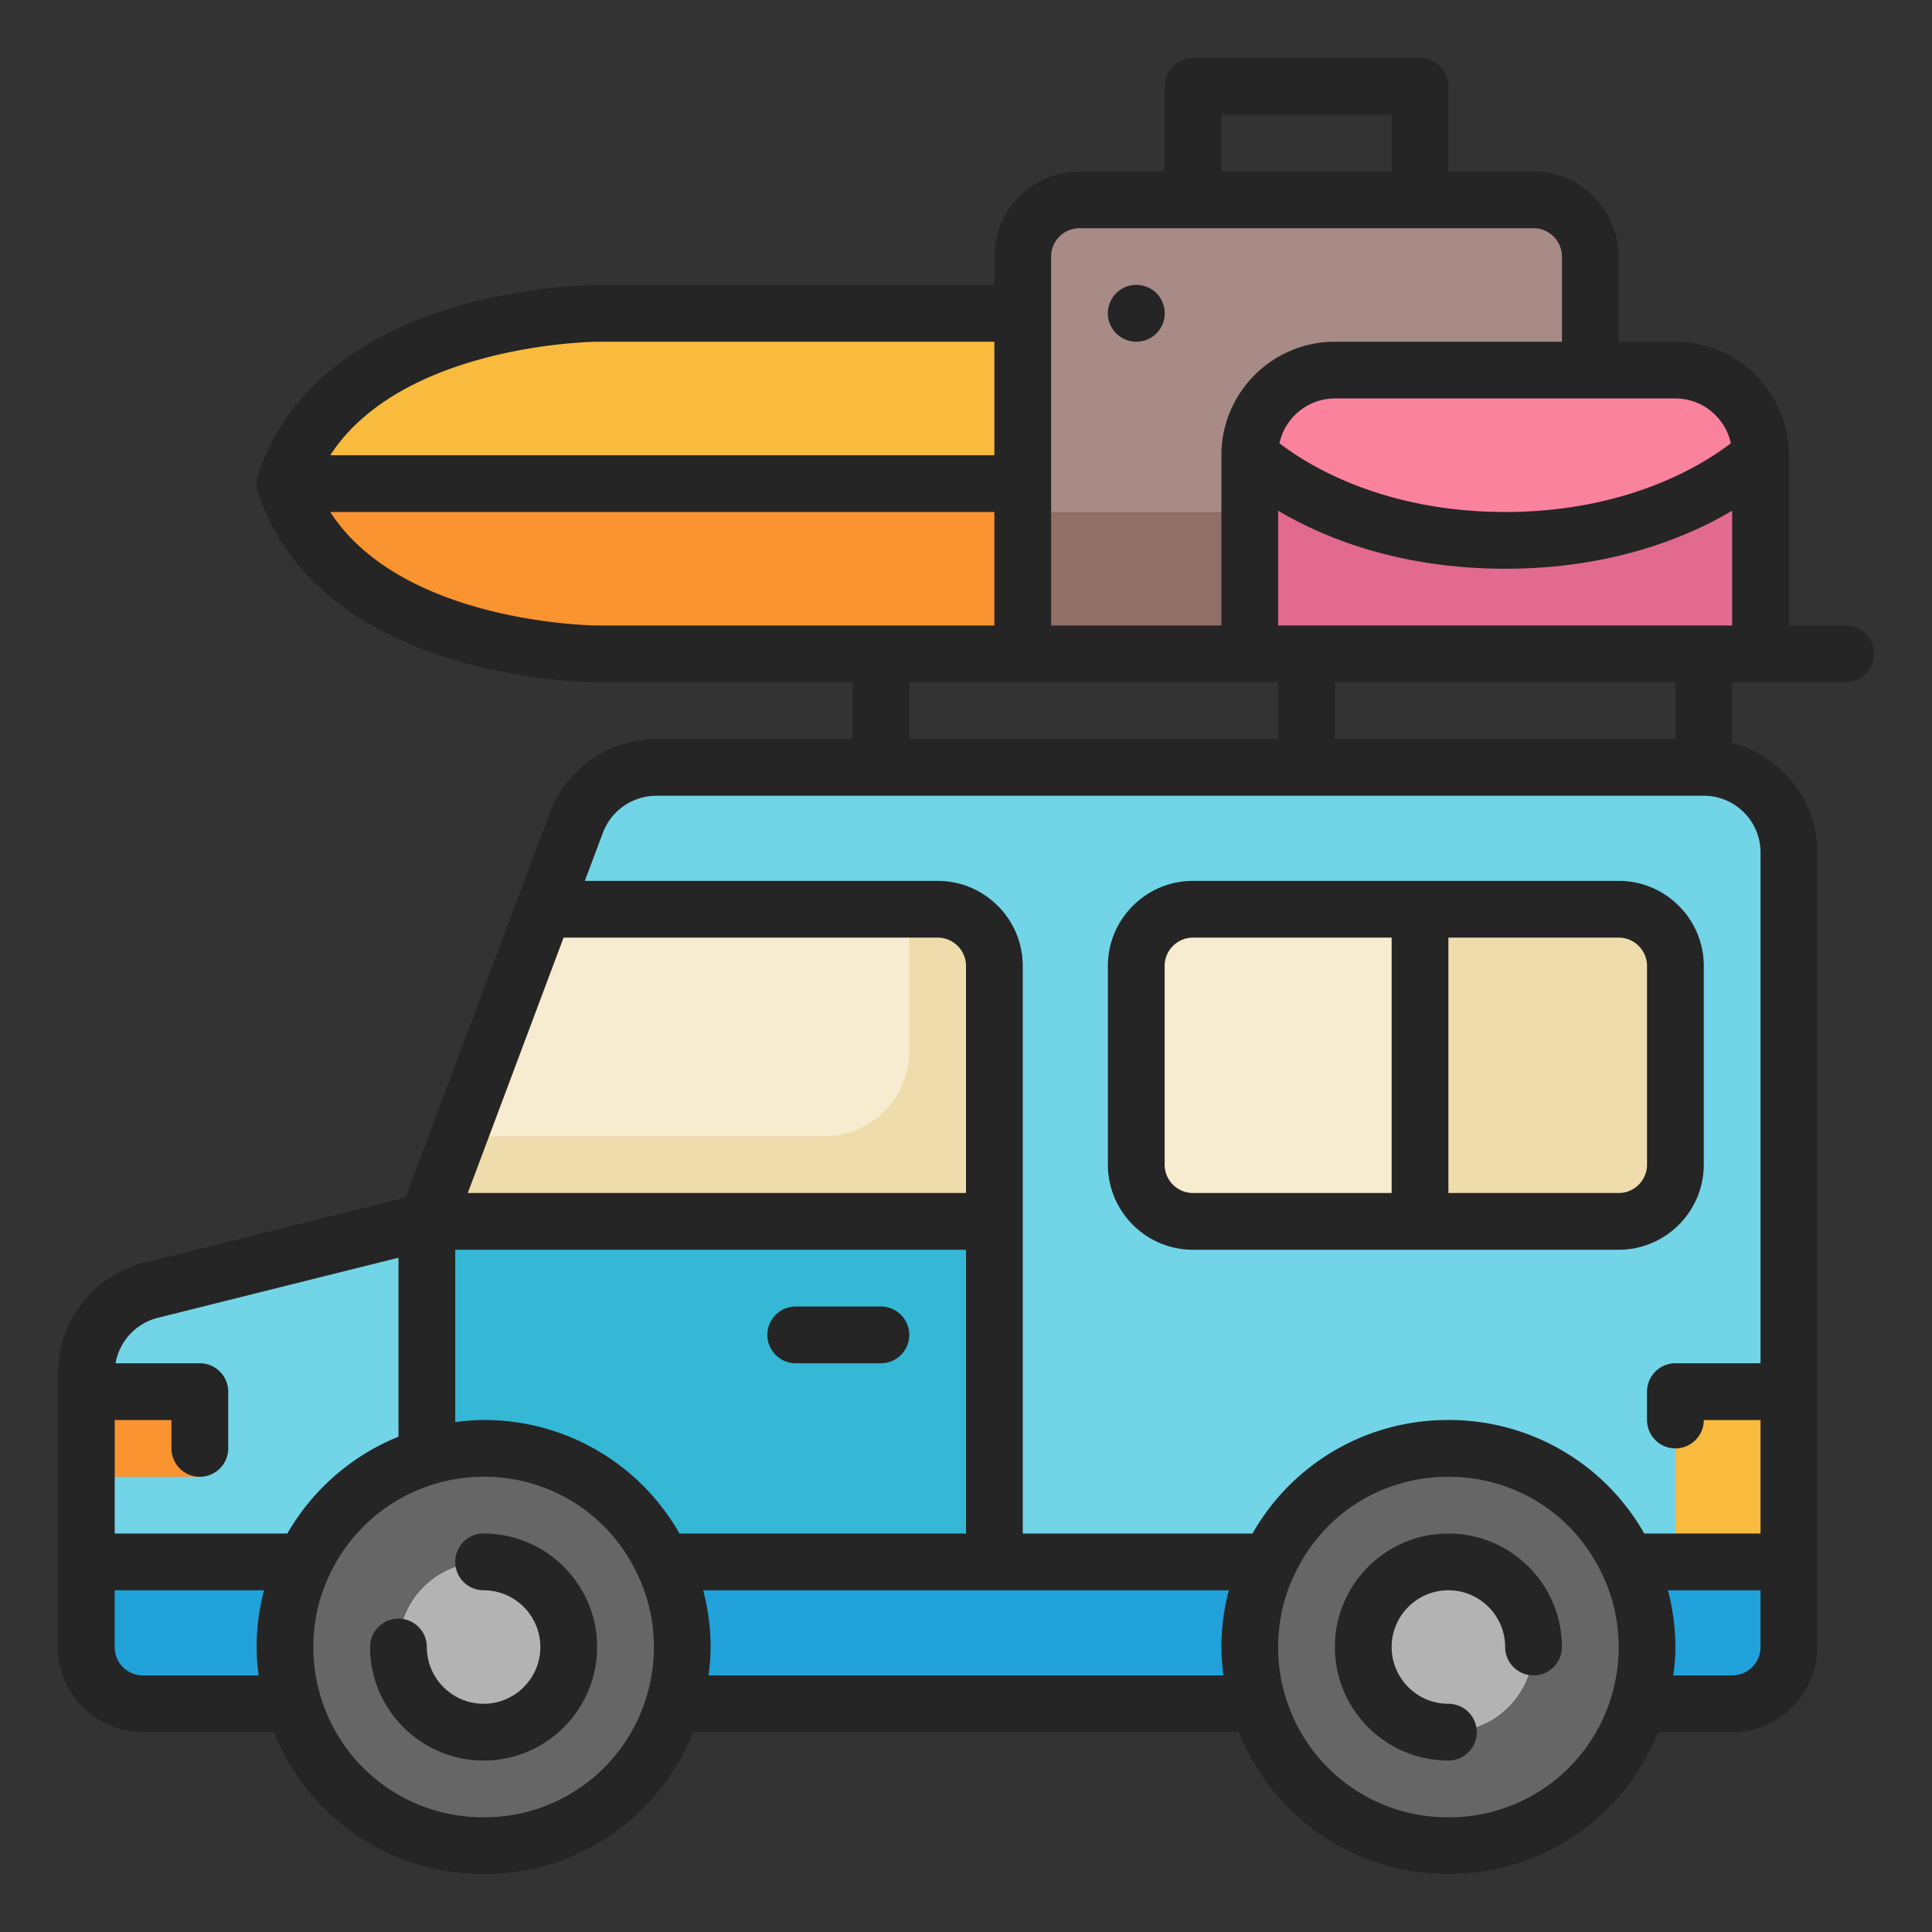 <svg xmlns="http://www.w3.org/2000/svg" version="1.1" xmlns:xlink="http://www.w3.org/1999/xlink" width="512" height="512" x="0" y="0" viewBox="0 0 64 64" style="enable-background:new 0 0 512 512" xml:space="preserve" class=""><rect x="0" y="0" width="64" height="64" fill="#333333" stroke="none"/><g transform="matrix(0.94,0,0,0.94,1.92,1.92)"><path fill="#f9bb3d" d="M57 47h4v6h-4z" opacity="1" data-original="#f9bb3d" class=""></path><path fill="#21a2db" d="M57 53h4v3c0 1.1-.9 2-2 2h-3.29c.19-.63.29-1.3.29-2 0-1.07-.24-2.09-.68-3z" opacity="1" data-original="#21a2db"></path><circle cx="49" cy="56" r="3" fill="#b3b3b3" opacity="1" data-original="#b3b3b3"></circle><path fill="#666666" d="M46 56c0 1.66 1.34 3 3 3s3-1.34 3-3-1.34-3-3-3-3 1.34-3 3zm-3.32-3c1.12-2.37 3.52-4 6.32-4s5.2 1.63 6.32 4c.44.91.68 1.93.68 3a6.996 6.996 0 0 1-7 7 6.996 6.996 0 0 1-7-7c0-1.08.24-2.09.68-3z" opacity="1" data-original="#666666"></path><path fill="#21a2db" d="M42.29 58H21.71c.19-.63.29-1.3.29-2 0-1.08-.24-2.09-.68-3h21.36c-.44.91-.68 1.92-.68 3 0 .7.1 1.37.29 2z" opacity="1" data-original="#21a2db"></path><circle cx="15" cy="56" r="3" fill="#b3b3b3" opacity="1" data-original="#b3b3b3"></circle><path fill="#666666" d="M12 56c0 1.66 1.34 3 3 3s3-1.34 3-3-1.34-3-3-3-3 1.34-3 3zm9.32-3c.44.91.68 1.92.68 3a6.996 6.996 0 0 1-7 7 6.996 6.996 0 0 1-7-7c0-1.08.24-2.09.68-3A6.995 6.995 0 0 1 13 49.29c.63-.19 1.3-.29 2-.29 2.8 0 5.2 1.63 6.32 4z" opacity="1" data-original="#666666"></path><path fill="#21a2db" d="M1 53h7.68c-.44.91-.68 1.92-.68 3 0 .7.1 1.37.29 2h-5.3C1.89 58 1 57.11 1 56.01z" opacity="1" data-original="#21a2db"></path><path fill="#f99430" d="M1 47h4v3H1z" opacity="1" data-original="#f99430" class=""></path><path fill="#72d4e7" d="M5 47H1v-.66c0-1.38.94-2.57 2.27-2.91L13 41v8.29A6.995 6.995 0 0 0 8.68 53H1v-3h4z" opacity="1" data-original="#72d4e7"></path><path fill="#34b8d6" d="M33 41v12H21.32A6.97 6.97 0 0 0 15 49c-.7 0-1.37.1-2 .29V41z" opacity="1" data-original="#34b8d6" class=""></path><path fill="#f7ebd0" d="M33 32v9H13l4.13-11H31c1.1 0 2 .9 2 2z" opacity="1" data-original="#f7ebd0" class=""></path><path fill="#efdcac" d="M31 30h-1v4.997A3.002 3.002 0 0 1 26.997 38H14.126L13 41h20v-9c0-1.1-.9-2-2-2zM57 32v7c0 1.1-.9 2-2 2h-7V30h7c1.1 0 2 .9 2 2z" opacity="1" data-original="#efdcac" class=""></path><path fill="#f7ebd0" d="M48 30v11h-8c-1.1 0-2-.9-2-2v-7c0-1.1.9-2 2-2z" opacity="1" data-original="#f7ebd0" class=""></path><path fill="#72d4e7" d="M61 28v19h-4v6h-1.68c-1.12-2.37-3.52-4-6.32-4s-5.2 1.63-6.32 4H33V32c0-1.1-.9-2-2-2H17.13l1.14-3.05A3.007 3.007 0 0 1 21.08 25H58c1.66 0 3 1.34 3 3zm-4 11v-7c0-1.1-.9-2-2-2H40c-1.1 0-2 .9-2 2v7c0 1.1.9 2 2 2h15c1.1 0 2-.9 2-2z" opacity="1" data-original="#72d4e7"></path><path fill="#e26a90" d="M60 14v7H42v-7s3 3 9 3 9-3 9-3z" opacity="1" data-original="#e26a90"></path><path fill="#fb829d" d="M57 11c1.66 0 3 1.34 3 3 0 0-3 3-9 3s-9-3-9-3c0-1.66 1.34-3 3-3h9z" opacity="1" data-original="#fb829d"></path><path fill="#a88b86" d="M54 7v4h-9c-1.66 0-3 1.34-3 3v7h-8V7c0-1.1.9-2 2-2h16c1.1 0 2 .9 2 2z" opacity="1" data-original="#a88b86"></path><path fill="#926e68" d="M34 16h8v5h-8z" opacity="1" data-original="#926e68"></path><path fill="#f9bb3d" d="M34 9v6H8c2-6 11-6 11-6z" opacity="1" data-original="#f9bb3d" class=""></path><path fill="#f99430" d="M34 15v6H19s-9 0-11-6z" opacity="1" data-original="#f99430" class=""></path><g fill="#252525"><path d="M15 52a1 1 0 1 0 0 2c1.103 0 2 .897 2 2s-.897 2-2 2-2-.897-2-2a1 1 0 1 0-2 0c0 2.206 1.794 4 4 4s4-1.794 4-4-1.794-4-4-4zM49 52c-2.206 0-4 1.794-4 4s1.794 4 4 4a1 1 0 1 0 0-2c-1.103 0-2-.897-2-2s.897-2 2-2 2 .897 2 2a1 1 0 1 0 2 0c0-2.206-1.794-4-4-4zM55 29H40c-1.654 0-3 1.346-3 3v7c0 1.654 1.346 3 3 3h15c1.654 0 3-1.346 3-3v-7c0-1.654-1.346-3-3-3zM39 39v-7c0-.551.448-1 1-1h7v9h-7c-.552 0-1-.449-1-1zm17 0c0 .551-.448 1-1 1h-6v-9h6c.552 0 1 .449 1 1zM29 44h-3a1 1 0 1 0 0 2h3a1 1 0 1 0 0-2z" fill="#252525" opacity="1" data-original="#252525" class=""></path><path d="M63 20h-2v-6c0-2.206-1.794-4-4-4h-2V7c0-1.654-1.346-3-3-3h-3V1a1 1 0 0 0-1-1h-8a1 1 0 0 0-1 1v3h-3c-1.654 0-3 1.346-3 3v1H19c-.396 0-9.746.076-11.948 6.684a.994.994 0 0 0 0 .633C9.254 21.924 18.604 22 19 22h9v2h-6.92a4.025 4.025 0 0 0-3.747 2.6l-5.085 13.557-9.227 2.304A4.007 4.007 0 0 0 0 46.34v9.67A2.994 2.994 0 0 0 2.99 59h4.619c1.214 3.012 4.082 5 7.391 5 3.311 0 6.179-1.989 7.392-5h19.217c1.214 3.012 4.082 5 7.391 5 3.311 0 6.179-1.989 7.392-5H59c1.654 0 3-1.346 3-3V28c0-1.858-1.279-3.411-3-3.858V22h4a1 1 0 1 0 0-2zm-20 0v-4.045c1.575.933 4.235 2.045 8 2.045s6.425-1.112 8-2.045V20zm15.953-6.423C58.055 14.273 55.388 16 51 16c-4.386 0-7.055-1.726-7.953-2.423.195-.9.996-1.577 1.953-1.577h12c.957 0 1.758.677 1.953 1.577zM41 2h6v2h-6zm-6 5c0-.551.448-1 1-1h16c.552 0 1 .449 1 1v3h-8c-2.206 0-4 1.794-4 4v6h-6zm-16 3h14v4H9.595c2.557-3.928 9.331-4 9.405-4zm-9.406 6H33v4H19c-.075 0-6.848-.057-9.406-4zM30 22h13v2H30zm11.072 35H22.928c.041-.33.072-.662.072-1 0-.687-.094-1.353-.262-2h18.524A7.927 7.927 0 0 0 41 56c0 .338.031.671.072 1zm-19.169-5A7.9 7.9 0 0 0 15 48c-.338 0-.67.031-1 .072V42h18v10zM32 40H14.443l3.375-9H31c.552 0 1 .449 1 1zM3.512 44.4 12 42.28v6.306A7.988 7.988 0 0 0 8.084 52H2v-4h2v1a1 1 0 1 0 2 0v-2a1 1 0 0 0-1-1H2.029a2.01 2.01 0 0 1 1.483-1.6zM2 56.01V54h5.262A7.927 7.927 0 0 0 7 56c0 .338.031.671.072 1H2.99a.991.991 0 0 1-.99-.99zM15 62a5.962 5.962 0 0 1-5.753-4.29A5.903 5.903 0 0 1 9 56c0-.905.195-1.768.584-2.573A5.992 5.992 0 0 1 15 50a5.937 5.937 0 0 1 5.416 3.427l.004.007c.385.798.58 1.661.58 2.566 0 .592-.083 1.168-.248 1.715A5.962 5.962 0 0 1 15 62zm34 0a5.962 5.962 0 0 1-5.753-4.29A5.903 5.903 0 0 1 43 56c0-.905.195-1.768.584-2.573C44.583 51.313 46.658 50 49 50s4.417 1.313 5.416 3.427l.004.007c.385.798.58 1.661.58 2.566 0 .592-.083 1.168-.248 1.715A5.962 5.962 0 0 1 49 62zm10-5h-2.072c.041-.33.072-.662.072-1 0-.687-.094-1.353-.262-2H60v2c0 .551-.448 1-1 1zm1-29v18h-3a1 1 0 0 0-1 1v1a1 1 0 1 0 2 0h2v4h-4.097A7.9 7.9 0 0 0 49 48a7.898 7.898 0 0 0-6.903 4H34V32c0-1.654-1.346-3-3-3H18.568l.637-1.698A2.016 2.016 0 0 1 21.08 26H58c1.103 0 2 .897 2 2zm-3-4H45v-2h12z" fill="#252525" opacity="1" data-original="#252525" class=""></path><path d="M38.002 10a1.002 1.002 0 1 0 0-2.004 1.002 1.002 0 0 0 0 2.004z" fill="#252525" opacity="1" data-original="#252525" class=""></path></g></g></svg>
